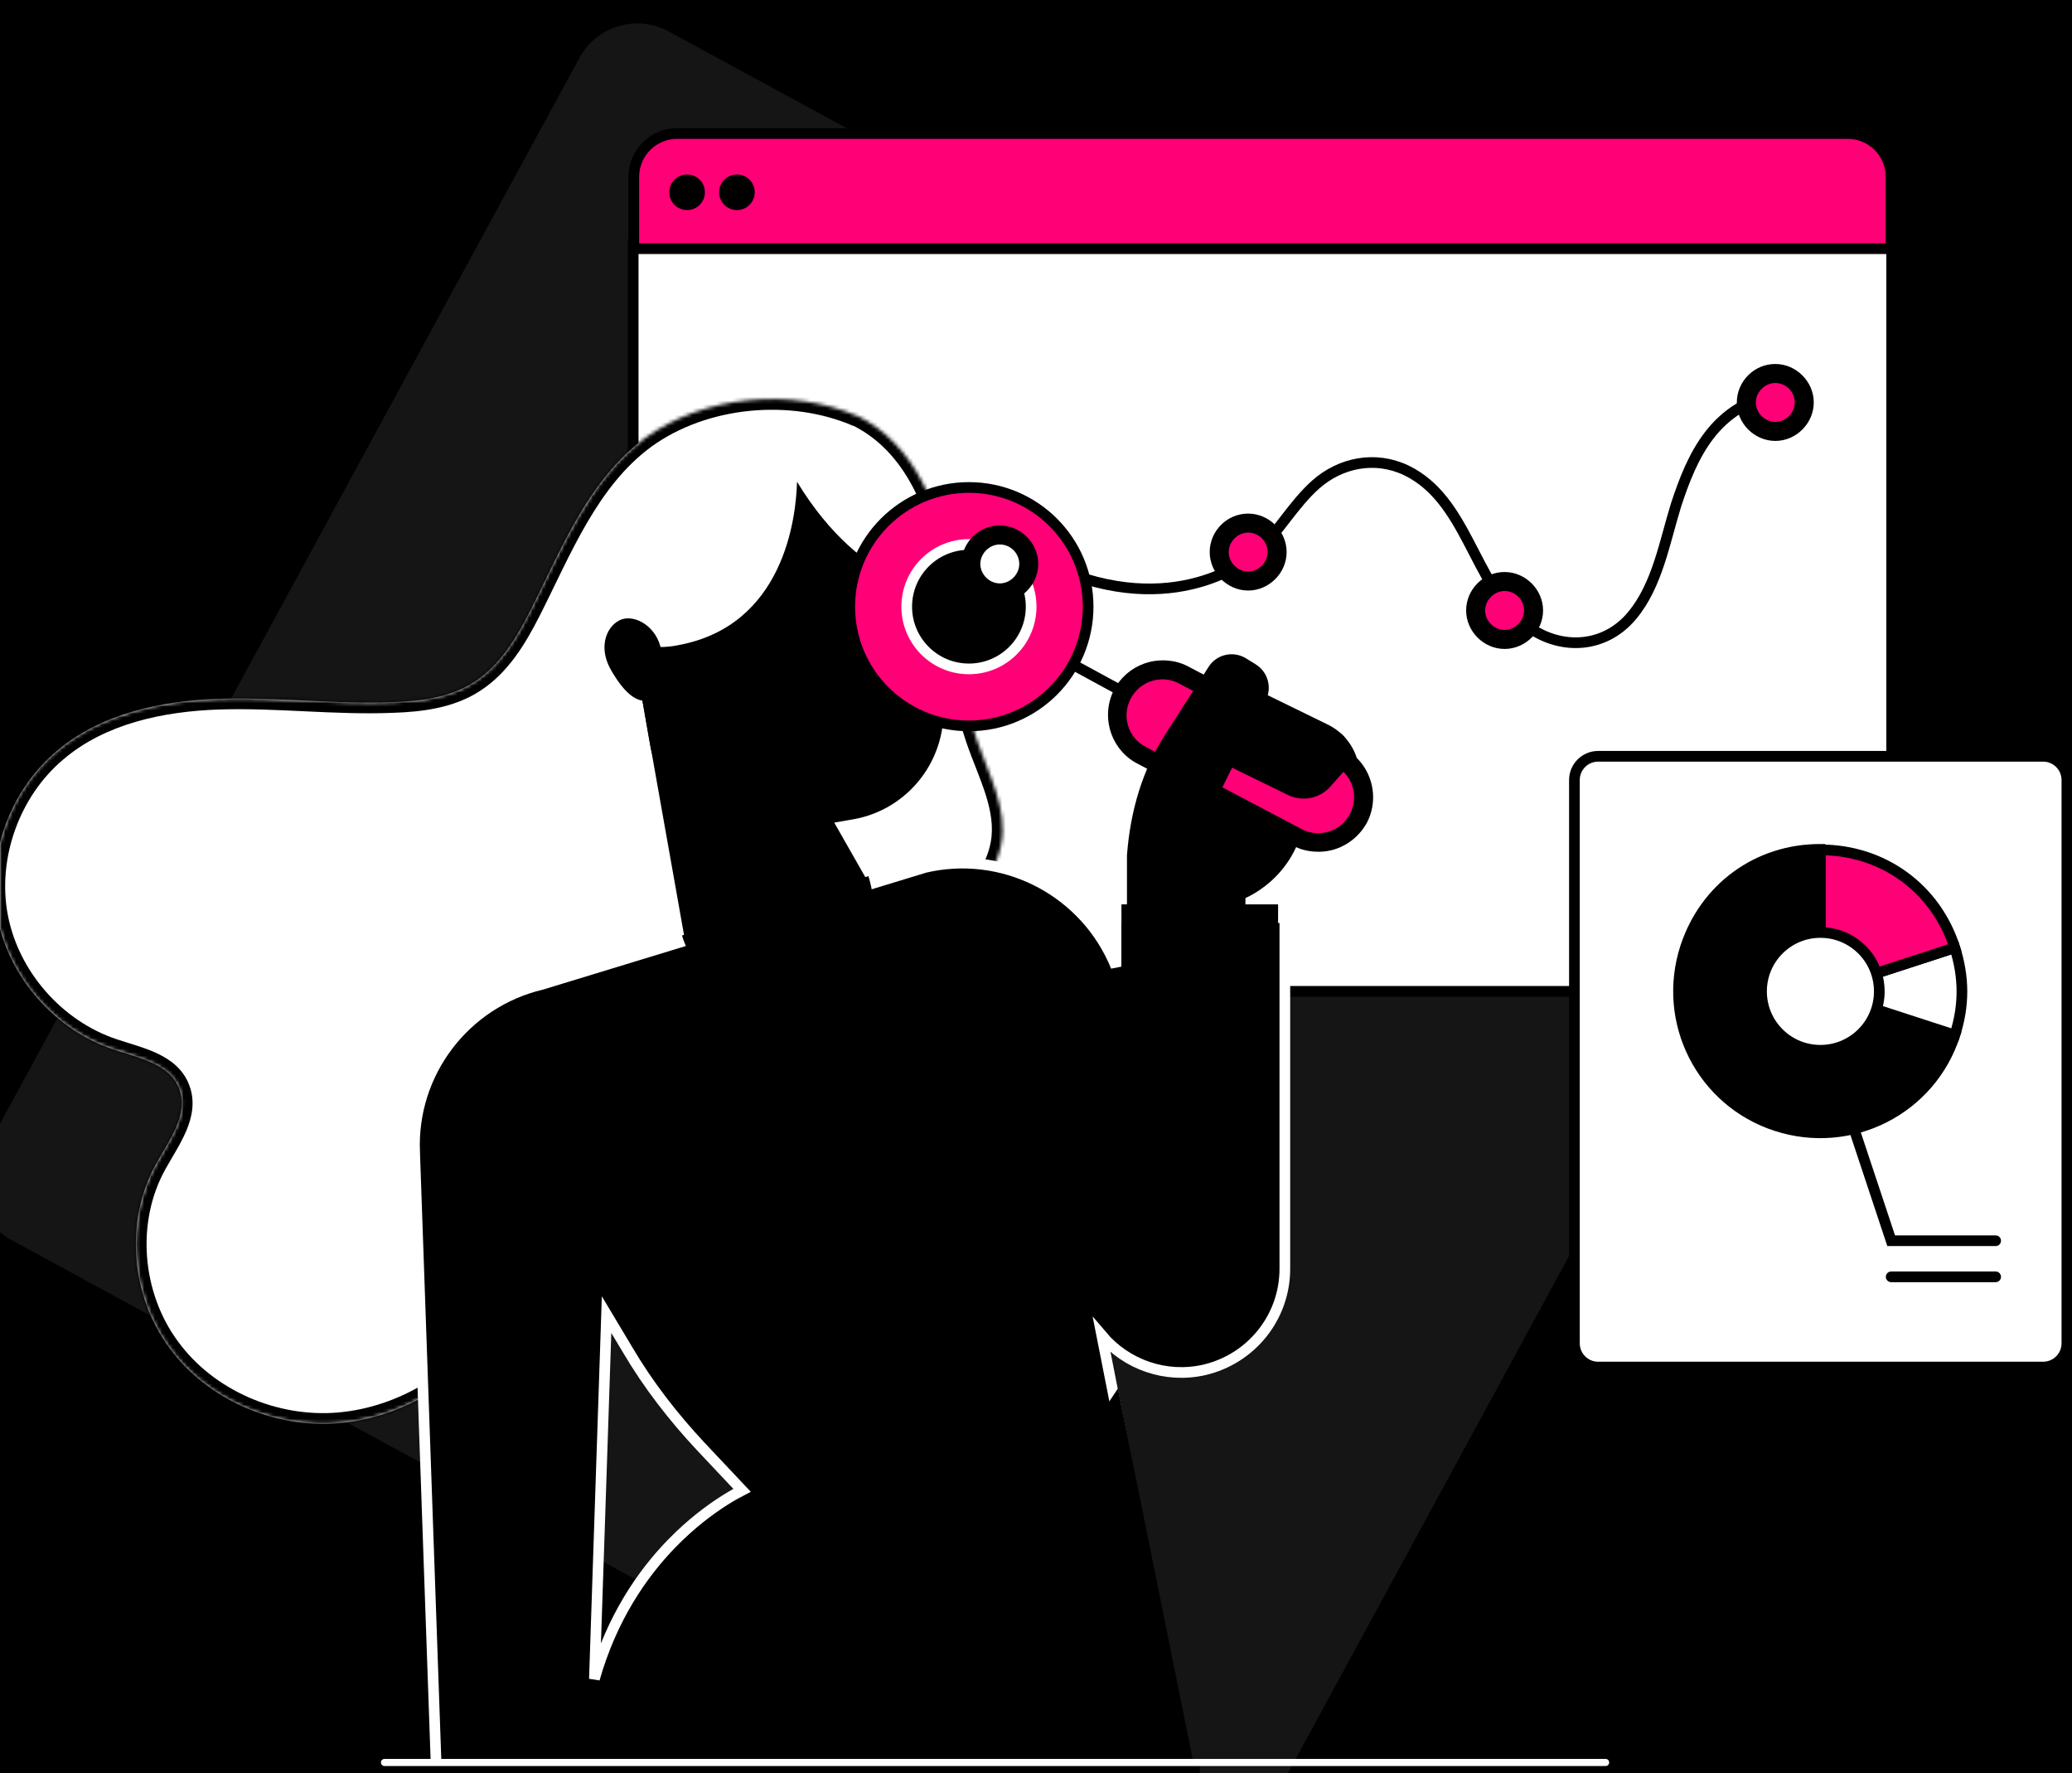 <svg width="582" height="498" viewBox="0 0 582 498" fill="none" xmlns="http://www.w3.org/2000/svg">
<rect x="0" y="0" width="582" height="498" fill="#333333" stroke="none"/>
<g clip-path="url(#clip0_782_3436)">
<rect width="582" height="498" fill="black"/>
<path d="M-4.139 323.23C-9.016 332.2 -5.698 343.426 3.273 348.304L326.555 524.064C335.526 528.941 346.752 525.622 351.629 516.652L518.53 209.665C523.407 200.694 520.089 189.468 511.118 184.591L187.836 8.831C178.865 3.953 167.639 7.272 162.762 16.243L-4.139 323.23Z" fill="#151515"/>
<path d="M524.676 61H184.519C180.838 61 177.854 64.24 177.854 68.238V271.19C177.854 275.187 180.838 278.428 184.519 278.428H524.676C528.357 278.428 531.341 275.187 531.341 271.19V68.238C531.341 64.24 528.357 61 524.676 61Z" fill="white" stroke="black" stroke-width="3"/>
<path d="M519 37.5C525.722 37.5 531.172 42.949 531.172 49.671V69.846H178.022V49.671C178.022 42.949 183.471 37.5 190.193 37.5H519Z" fill="#FF0077" stroke="black" stroke-width="3"/>
<mask id="path-4-inside-1_782_3436" fill="white">
<path d="M240.948 116.9C222.273 108.763 197.729 111.031 181.189 123.036C165.182 134.775 157.579 154.517 148.908 171.591C145.04 179.194 140.505 186.797 133.301 191.466C126.632 195.868 118.362 196.935 110.358 197.202C94.084 197.869 77.811 195.735 61.537 196.268C45.263 196.802 28.323 200.403 15.917 210.941C2.711 222.013 -3.958 240.554 -0.757 257.495C2.445 274.435 15.384 289.242 31.791 294.711C38.861 297.112 47.664 298.713 50.332 305.782C53.133 312.985 47.531 320.189 43.796 326.991C34.992 342.865 36.726 363.807 47.531 378.481C58.202 393.154 77.144 401.29 95.285 399.69C113.426 398.089 130.367 387.551 140.371 372.344C146.641 362.874 150.509 351.669 158.646 343.799C172.385 330.593 193.594 330.86 212.136 326.858C234.279 322.056 254.821 310.184 270.027 293.377C271.761 291.509 273.496 289.375 273.896 286.707C274.296 284.306 273.496 281.772 272.829 279.371C270.694 270.834 271.228 261.63 274.563 253.36C276.83 247.89 280.165 242.822 281.232 237.086C283.1 227.081 277.631 217.344 274.296 207.606C269.094 192.533 269.36 176.126 266.826 160.386C264.158 143.312 257.222 124.904 240.815 116.767"/>
</mask>
<path d="M240.948 116.9C222.273 108.763 197.729 111.031 181.189 123.036C165.182 134.775 157.579 154.517 148.908 171.591C145.04 179.194 140.505 186.797 133.301 191.466C126.632 195.868 118.362 196.935 110.358 197.202C94.084 197.869 77.811 195.735 61.537 196.268C45.263 196.802 28.323 200.403 15.917 210.941C2.711 222.013 -3.958 240.554 -0.757 257.495C2.445 274.435 15.384 289.242 31.791 294.711C38.861 297.112 47.664 298.713 50.332 305.782C53.133 312.985 47.531 320.189 43.796 326.991C34.992 342.865 36.726 363.807 47.531 378.481C58.202 393.154 77.144 401.29 95.285 399.69C113.426 398.089 130.367 387.551 140.371 372.344C146.641 362.874 150.509 351.669 158.646 343.799C172.385 330.593 193.594 330.86 212.136 326.858C234.279 322.056 254.821 310.184 270.027 293.377C271.761 291.509 273.496 289.375 273.896 286.707C274.296 284.306 273.496 281.772 272.829 279.371C270.694 270.834 271.228 261.63 274.563 253.36C276.83 247.89 280.165 242.822 281.232 237.086C283.1 227.081 277.631 217.344 274.296 207.606C269.094 192.533 269.36 176.126 266.826 160.386C264.158 143.312 257.222 124.904 240.815 116.767" fill="white"/>
<path d="M181.189 123.036L179.427 120.608L179.421 120.613L179.415 120.617L181.189 123.036ZM148.908 171.591L151.582 172.951L151.583 172.949L148.908 171.591ZM133.301 191.466L131.67 188.949L131.659 188.955L131.649 188.962L133.301 191.466ZM110.358 197.202L110.258 194.204L110.247 194.204L110.235 194.204L110.358 197.202ZM15.917 210.941L17.845 213.24L17.852 213.234L17.859 213.228L15.917 210.941ZM31.791 294.711L32.755 291.87L32.747 291.867L32.739 291.865L31.791 294.711ZM50.332 305.782L47.525 306.841L47.531 306.856L47.536 306.87L50.332 305.782ZM43.796 326.991L46.419 328.447L46.426 328.435L43.796 326.991ZM47.531 378.481L49.957 376.716L49.952 376.709L49.947 376.702L47.531 378.481ZM140.371 372.344L137.87 370.689L137.865 370.696L140.371 372.344ZM158.646 343.799L156.567 341.636L156.56 341.642L158.646 343.799ZM212.136 326.858L212.769 329.791L212.771 329.79L212.136 326.858ZM270.027 293.377L267.829 291.336L267.816 291.35L267.803 291.364L270.027 293.377ZM273.896 286.707L270.937 286.214L270.933 286.238L270.929 286.262L273.896 286.707ZM272.829 279.371L269.918 280.098L269.928 280.136L269.938 280.174L272.829 279.371ZM274.563 253.36L271.791 252.21L271.786 252.224L271.78 252.238L274.563 253.36ZM281.232 237.086L278.283 236.535L278.283 236.537L281.232 237.086ZM274.296 207.606L277.134 206.634L277.132 206.628L274.296 207.606ZM266.826 160.386L263.862 160.849L263.864 160.863L266.826 160.386ZM240.948 116.9L242.146 114.15C222.536 105.606 196.861 107.955 179.427 120.608L181.189 123.036L182.951 125.464C198.598 114.108 222.01 111.921 239.75 119.651L240.948 116.9ZM181.189 123.036L179.415 120.617C170.948 126.826 164.797 135.084 159.707 143.8C154.668 152.429 150.465 161.9 146.233 170.232L148.908 171.591L151.583 172.949C156.022 164.207 159.956 155.271 164.888 146.826C169.769 138.467 175.423 130.985 182.963 125.456L181.189 123.036ZM148.908 171.591L146.234 170.23C142.381 177.803 138.146 184.751 131.67 188.949L133.301 191.466L134.933 193.983C142.863 188.844 147.698 180.585 151.582 172.951L148.908 171.591ZM133.301 191.466L131.649 188.962C125.712 192.88 118.162 193.94 110.258 194.204L110.358 197.202L110.458 200.2C118.561 199.93 127.552 198.855 134.954 193.97L133.301 191.466ZM110.358 197.202L110.235 194.204C102.25 194.532 94.242 194.173 86.089 193.788C77.978 193.406 69.717 192.998 61.439 193.27L61.537 196.268L61.635 199.266C69.63 199.004 77.643 199.397 85.806 199.782C93.927 200.164 102.192 200.539 110.481 200.199L110.358 197.202ZM61.537 196.268L61.439 193.27C44.887 193.812 27.136 197.475 13.975 208.655L15.917 210.941L17.859 213.228C29.509 203.331 45.639 199.791 61.635 199.266L61.537 196.268ZM15.917 210.941L13.99 208.642C-0.044 220.407 -7.109 240.039 -3.705 258.052L-0.757 257.495L2.191 256.938C-0.808 241.069 5.466 223.618 17.845 213.24L15.917 210.941ZM-0.757 257.495L-3.705 258.052C-0.301 276.064 13.405 291.745 30.842 297.557L31.791 294.711L32.739 291.865C17.362 286.739 5.19 272.807 2.191 256.938L-0.757 257.495ZM31.791 294.711L30.826 297.551C34.697 298.866 38.217 299.719 41.451 301.218C44.539 302.649 46.589 304.36 47.525 306.841L50.332 305.782L53.139 304.723C51.407 300.135 47.721 297.511 43.974 295.774C40.371 294.104 35.954 292.957 32.755 291.87L31.791 294.711ZM50.332 305.782L47.536 306.87C48.529 309.422 48.133 312.137 46.756 315.358C45.309 318.746 43.219 321.808 41.166 325.548L43.796 326.991L46.426 328.435C48.108 325.372 50.686 321.431 52.274 317.716C53.932 313.834 54.937 309.346 53.128 304.695L50.332 305.782ZM43.796 326.991L41.172 325.536C31.774 342.482 33.647 364.685 45.115 380.259L47.531 378.481L49.947 376.702C39.806 362.93 38.21 343.248 46.419 328.447L43.796 326.991ZM47.531 378.481L45.105 380.245C56.429 395.816 76.416 404.366 95.549 402.678L95.285 399.69L95.021 396.701C77.872 398.215 59.975 390.491 49.957 376.716L47.531 378.481ZM95.285 399.69L95.549 402.678C114.646 400.993 132.394 389.929 142.877 373.993L140.371 372.344L137.865 370.696C128.34 385.174 112.206 395.185 95.021 396.701L95.285 399.69ZM140.371 372.344L142.873 374C146.09 369.14 148.766 363.712 151.429 358.931C154.161 354.027 156.989 349.575 160.731 345.955L158.646 343.799L156.56 341.642C152.165 345.893 148.991 350.978 146.187 356.011C143.315 361.168 140.921 366.078 137.87 370.689L140.371 372.344ZM158.646 343.799L160.725 345.962C167.016 339.915 175.125 336.84 184.243 334.805C188.801 333.788 193.524 333.047 198.346 332.301C203.135 331.56 208.03 330.813 212.769 329.791L212.136 326.858L211.503 323.926C206.971 324.904 202.262 325.624 197.429 326.372C192.631 327.114 187.717 327.882 182.936 328.949C173.381 331.082 164.015 334.477 156.567 341.636L158.646 343.799ZM212.136 326.858L212.771 329.79C235.526 324.855 256.624 312.662 272.252 295.39L270.027 293.377L267.803 291.364C253.017 307.706 233.031 319.257 211.5 323.926L212.136 326.858ZM270.027 293.377L272.226 295.418C273.971 293.539 276.314 290.812 276.863 287.152L273.896 286.707L270.929 286.262C270.678 287.938 269.552 289.48 267.829 291.336L270.027 293.377ZM273.896 286.707L276.855 287.201C277.39 283.991 276.312 280.703 275.719 278.568L272.829 279.371L269.938 280.174C270.679 282.841 271.202 284.622 270.937 286.214L273.896 286.707ZM272.829 279.371L275.739 278.643C273.753 270.701 274.255 262.145 277.345 254.481L274.563 253.36L271.78 252.238C268.201 261.114 267.635 270.967 269.918 280.098L272.829 279.371ZM274.563 253.36L277.334 254.509C278.44 251.842 279.72 249.463 281.064 246.596C282.347 243.858 283.578 240.882 284.182 237.635L281.232 237.086L278.283 236.537C277.82 239.026 276.849 241.452 275.631 244.049C274.474 246.518 272.953 249.408 271.791 252.21L274.563 253.36ZM281.232 237.086L284.181 237.636C285.246 231.933 284.19 226.446 282.575 221.341C281.767 218.786 280.796 216.26 279.844 213.822C278.88 211.356 277.942 208.994 277.134 206.634L274.296 207.606L271.458 208.578C272.317 211.088 273.313 213.594 274.255 216.005C275.208 218.445 276.112 220.804 276.855 223.151C278.341 227.85 279.086 232.234 278.283 236.535L281.232 237.086ZM274.296 207.606L277.132 206.628C274.64 199.407 273.435 191.799 272.541 183.909C271.661 176.133 271.069 167.864 269.788 159.909L266.826 160.386L263.864 160.863C265.118 168.648 265.659 176.453 266.58 184.584C267.487 192.6 268.75 200.732 271.46 208.585L274.296 207.606ZM266.826 160.386L269.79 159.923C267.086 142.616 259.927 122.897 242.148 114.079L240.815 116.767L239.482 119.455C254.517 126.911 261.23 144.007 263.862 160.849L266.826 160.386Z" fill="black" mask="url(#path-4-inside-1_782_3436)"/>
<path d="M179.455 191.199L192.794 266.299L239.747 251.759L232.144 222.946L192.927 210.941L179.455 191.199Z" fill="black"/>
<path d="M348.728 275.636H318.982V243.889V239.887H348.728V275.636Z" fill="black"/>
<path d="M220.953 122.477L199.396 126.201C182.699 129.085 171.502 144.958 174.386 161.655L182.536 208.844C185.421 225.54 201.294 236.738 217.991 233.854L239.548 230.13C256.245 227.246 267.442 211.373 264.558 194.676L256.407 147.487C253.523 130.79 237.65 119.593 220.953 122.477Z" fill="black"/>
<path d="M271.361 170.39C271.628 170.39 377.541 228.149 377.541 228.149" stroke="black" stroke-width="3" stroke-miterlimit="10"/>
<path d="M337.79 198.269L325.785 216.143C321.383 222.68 319.115 230.283 319.115 238.153V240.287L338.324 250.558C345.527 253.76 355.064 250.692 358.532 243.622L362.667 235.352C367.603 227.749 362.601 219.478 356.465 213.476L347.394 204.538" fill="black"/>
<path d="M348.328 261.63V251.225C348.328 251.225 362.734 246.156 365.135 228.816" stroke="black" stroke-width="3"/>
<path d="M370.204 236.686C368.203 236.686 366.069 236.152 364.201 235.218L320.449 212.142C317.381 210.541 315.247 207.873 314.18 204.672C313.112 201.47 313.513 198.002 315.113 194.934C317.381 190.799 321.649 188.131 326.318 188.131C330.987 188.131 330.453 188.665 332.187 189.599L375.94 212.675C379.008 214.276 381.142 216.944 382.209 220.145C383.276 223.347 382.876 226.815 381.275 229.883C379.141 233.884 375.006 236.552 370.337 236.686H369.937H370.204Z" fill="#FF0077"/>
<path d="M326.585 190.799C328.186 190.799 329.786 191.199 331.254 192L375.006 215.076C379.941 217.611 381.809 223.747 379.141 228.682C377.407 232.017 374.072 233.884 370.471 234.018C370.471 234.018 370.337 234.018 370.204 234.018C368.603 234.018 367.003 233.618 365.535 232.817L321.783 209.741C316.847 207.206 314.98 201.07 317.648 196.135C319.515 192.667 322.983 190.799 326.585 190.799ZM326.585 185.464C320.849 185.464 315.647 188.665 312.979 193.6C311.112 197.202 310.711 201.337 311.912 205.339C313.113 209.207 315.78 212.542 319.382 214.409L363.134 237.486C365.402 238.687 367.803 239.22 370.337 239.22C372.872 239.22 370.604 239.22 370.738 239.22C376.34 239.087 381.275 235.885 383.943 231.083C385.811 227.482 386.211 223.347 385.01 219.345C383.81 215.477 381.142 212.142 377.54 210.274L333.788 187.198C331.52 185.997 329.119 185.464 326.585 185.464Z" fill="black"/>
<path d="M339 231L323 218.423L342.045 188.305C343.866 185.529 348.347 185.39 351.148 187.195C353.948 188.999 355.069 191.497 354.088 193.857C355.209 193.857 356.469 196.412 357.449 197.106L375.934 205.654C379.435 207.32 379.715 212.316 377.895 214.815L369.854 221.309C368.593 223.114 362.601 222.749 360.5 221.5L344.706 213.928C344.426 213.79 344.706 216.5 342.006 218.512L339 231Z" fill="black"/>
<path d="M185.457 181.595C180.655 181.595 176.92 180.128 174.252 177.06C165.315 167.055 172.118 143.845 172.385 142.778C172.652 142.245 198.663 105.562 240.548 122.369C257.222 132.374 256.154 142.645 259.356 151.182C262.824 160.386 267.226 165.321 267.093 165.721V166.388C266.959 166.388 266.159 166.388 266.159 166.388C264.958 166.388 242.549 165.988 223.874 135.308C223.607 145.579 220.139 175.726 190.526 181.195C188.658 181.595 186.924 181.728 185.324 181.728L185.457 181.595Z" fill="white"/>
<path d="M182.656 196.535C178.655 198.002 174.653 193.6 171.451 187.864C167.85 181.328 170.651 175.459 174.519 173.992C178.521 172.524 184.657 176.126 185.724 182.662C186.791 188.665 186.525 195.068 182.656 196.535Z" fill="black"/>
<path d="M272.162 136.909C253.754 136.909 238.681 151.982 238.681 170.39C238.681 188.798 253.754 203.872 272.162 203.872C290.57 203.872 305.643 188.798 305.643 170.39C305.643 151.982 290.57 136.909 272.162 136.909Z" fill="#FF0077"/>
<path d="M272.162 203.872C290.653 203.872 305.643 188.881 305.643 170.39C305.643 151.899 290.653 136.909 272.162 136.909C253.671 136.909 238.681 151.899 238.681 170.39C238.681 188.881 253.671 203.872 272.162 203.872Z" fill="black"/>
<path d="M259.814 243.629C281.258 238.607 303.36 249.482 312.591 269.412L313.021 270.367L313.027 270.382L313.033 270.398L313.48 271.489V257.729H360.899V356.338C360.899 369.984 351.472 381.652 338.266 384.743L338.255 384.746C327.404 387.206 316.377 383.26 309.489 375.103L334.06 499.71L334.416 501.519L332.572 501.5L164.633 499.765H122.649L122.599 498.318L116.462 323.576L116.463 323.575C115.505 301.404 130.499 281.582 152.235 276.459L259.719 243.655L259.767 243.64L259.814 243.629ZM166.961 471.55C171.851 454.386 180.371 442.085 188.582 433.611C194.148 427.867 199.565 423.888 203.599 421.341C205.599 420.079 207.261 419.167 208.436 418.565L196.904 406.32L196.9 406.317C189.104 397.983 182.099 388.961 176.3 379.117L170.379 369.219L166.961 471.55Z" fill="black" stroke="white" stroke-width="3"/>
<path d="M193 59C195.761 59 198 56.761 198 54C198 51.239 195.761 49 193 49C190.239 49 188 51.239 188 54C188 56.761 190.239 59 193 59Z" fill="black"/>
<path d="M207 59C209.761 59 212 56.761 212 54C212 51.239 209.761 49 207 49C204.239 49 202 51.239 202 54C202 56.761 204.239 59 207 59Z" fill="black"/>
<path d="M573.893 212.408H448.905C445.221 212.408 442.235 215.395 442.235 219.078V377.28C442.235 380.963 445.221 383.95 448.905 383.95H573.893C577.576 383.95 580.562 380.963 580.562 377.28V219.078C580.562 215.395 577.576 212.408 573.893 212.408Z" fill="white" stroke="black" stroke-width="3"/>
<path d="M511.332 278.437L549.082 290.709C542.279 311.652 519.869 322.99 498.927 316.187C477.985 309.384 466.646 286.974 473.449 266.032C478.918 249.358 493.725 238.553 511.199 238.553V278.304L511.332 278.437Z" fill="black" stroke="black" stroke-width="3"/>
<path d="M511.333 278.437L549.082 266.165C551.75 274.569 551.75 282.439 549.082 290.709L511.333 278.437Z" fill="white" stroke="black" stroke-width="3"/>
<path d="M511.333 278.437V238.687C528.94 238.687 543.747 249.491 549.082 266.165L511.333 278.437Z" fill="#FF0077" stroke="black" stroke-width="3"/>
<path d="M511.332 294.978C520.468 294.978 527.873 287.572 527.873 278.437C527.873 269.302 520.468 261.897 511.332 261.897C502.197 261.897 494.792 269.302 494.792 278.437C494.792 287.572 502.197 294.978 511.332 294.978Z" fill="white" stroke="black" stroke-width="3"/>
<path d="M518.669 310.718L531.208 348.468H560.554" stroke="black" stroke-width="3" stroke-linecap="round"/>
<path d="M531.208 358.605H560.554" stroke="black" stroke-width="3" stroke-linecap="round"/>
<path d="M498.26 111.298C491.057 111.965 484.521 116.5 480.119 122.236C475.717 127.972 473.049 134.908 470.781 141.845C467.58 152.116 465.579 164.254 458.509 172.791C450.506 182.529 437.433 182.796 427.963 175.059C413.823 163.587 412.089 140.377 395.015 132.107C386.345 127.972 376.607 129.839 369.537 136.109C363.268 141.711 359.266 149.181 353.13 155.05C350.863 157.185 329.787 174.392 295.772 159.185" stroke="black" stroke-width="3" stroke-miterlimit="10"/>
<path d="M422.627 179.727C427.121 179.727 430.764 176.084 430.764 171.591C430.764 167.097 427.121 163.454 422.627 163.454C418.133 163.454 414.49 167.097 414.49 171.591C414.49 176.084 418.133 179.727 422.627 179.727Z" fill="#FF0077"/>
<path d="M422.627 165.988C425.695 165.988 428.096 168.523 428.096 171.457C428.096 174.392 425.562 176.926 422.627 176.926C419.692 176.926 417.158 174.392 417.158 171.457C417.158 168.523 419.692 165.988 422.627 165.988ZM422.627 160.653C416.624 160.653 411.822 165.588 411.822 171.457C411.822 177.326 416.758 182.262 422.627 182.262C428.496 182.262 433.432 177.326 433.432 171.457C433.432 165.588 428.496 160.653 422.627 160.653Z" fill="black"/>
<path d="M498.66 121.302C503.154 121.302 506.797 117.659 506.797 113.165C506.797 108.672 503.154 105.029 498.66 105.029C494.166 105.029 490.523 108.672 490.523 113.165C490.523 117.659 494.166 121.302 498.66 121.302Z" fill="#FF0077"/>
<path d="M498.66 107.563C501.728 107.563 504.129 110.097 504.129 113.032C504.129 115.967 501.594 118.501 498.66 118.501C495.725 118.501 493.191 115.967 493.191 113.032C493.191 110.097 495.725 107.563 498.66 107.563ZM498.66 102.227C492.657 102.227 487.855 107.163 487.855 113.032C487.855 118.901 492.79 123.837 498.66 123.837C504.529 123.837 509.464 118.901 509.464 113.032C509.464 107.163 504.529 102.227 498.66 102.227Z" fill="black"/>
<path d="M272.162 203.872C290.653 203.872 305.643 188.881 305.643 170.39C305.643 151.899 290.653 136.909 272.162 136.909C253.671 136.909 238.681 151.899 238.681 170.39C238.681 188.881 253.671 203.872 272.162 203.872Z" fill="#FF0077" stroke="black" stroke-width="3" stroke-miterlimit="10"/>
<path d="M350.596 163.321C346.061 163.321 342.459 159.586 342.459 155.184C342.459 150.782 346.194 147.047 350.596 147.047C354.998 147.047 358.733 150.782 358.733 155.184C358.733 159.586 354.998 163.321 350.596 163.321Z" fill="#FF0077"/>
<path d="M350.596 149.581C353.664 149.581 356.065 152.116 356.065 155.05C356.065 157.985 353.53 160.519 350.596 160.519C347.661 160.519 345.127 157.985 345.127 155.05C345.127 152.116 347.661 149.581 350.596 149.581ZM350.596 144.246C344.593 144.246 339.791 149.181 339.791 155.05C339.791 160.919 344.726 165.855 350.596 165.855C356.465 165.855 361.4 160.919 361.4 155.05C361.4 149.181 356.465 144.246 350.596 144.246Z" fill="black"/>
<path d="M272.162 187.864C281.813 187.864 289.636 180.041 289.636 170.39C289.636 160.739 281.813 152.916 272.162 152.916C262.511 152.916 254.688 160.739 254.688 170.39C254.688 180.041 262.511 187.864 272.162 187.864Z" fill="black" stroke="white" stroke-width="3" stroke-miterlimit="10"/>
<path d="M242.5 246.5C246.902 261.173 241.68 275.572 227.007 280.107C212.334 284.509 197.528 276.972 192.993 262.299" fill="black"/>
<path d="M242.5 246.5C246.902 261.173 241.68 275.572 227.007 280.107C212.334 284.509 197.528 276.972 192.993 262.299" stroke="black" stroke-width="3"/>
<path d="M318.048 255.761L318.049 240.287C318.982 228.015 322.317 216.81 328.587 207.073L340.725 188.131C342.459 185.33 346.194 184.396 349.129 186.13L351.93 187.865C354.731 189.599 355.665 193.2 354.198 196.001L372.206 204.805C375.807 206.539 378.475 209.607 379.675 213.342" stroke="black" stroke-width="3" stroke-linecap="round"/>
<path d="M280.832 166.522C276.296 166.522 272.695 162.787 272.695 158.385C272.695 153.983 276.43 150.248 280.832 150.248C285.234 150.248 288.969 153.983 288.969 158.385C288.969 162.787 285.234 166.522 280.832 166.522Z" fill="white"/>
<path d="M280.832 152.916C283.9 152.916 286.301 155.45 286.301 158.385C286.301 161.32 283.767 163.854 280.832 163.854C277.897 163.854 275.363 161.32 275.363 158.385C275.363 155.45 277.897 152.916 280.832 152.916ZM280.832 147.58C274.829 147.58 270.027 152.516 270.027 158.385C270.027 164.254 274.963 169.19 280.832 169.19C286.701 169.19 291.637 164.254 291.637 158.385C291.637 152.516 286.701 147.58 280.832 147.58Z" fill="black"/>
<path d="M340.325 223.88L345.394 213.609L362.334 221.879C365.802 223.613 369.938 222.813 372.472 220.012L378.875 212.808" stroke="black" stroke-width="3"/>
<path d="M234.278 230.95L208.934 233.884L241.482 254.027L244 248L234.278 230.95Z" fill="black"/>
<rect x="102" y="494" width="235" height="28" fill="black"/>
<path d="M108 495L451 495" stroke="white" stroke-width="2" stroke-linecap="round"/>
<rect x="315" y="254" width="44" height="28" fill="black"/>
<path d="M263 466L314 390L335 494H263V466Z" fill="black"/>
</g>
<defs>
<clipPath id="clip0_782_3436">
<rect width="582" height="498" fill="white"/>
</clipPath>
</defs>
</svg>
